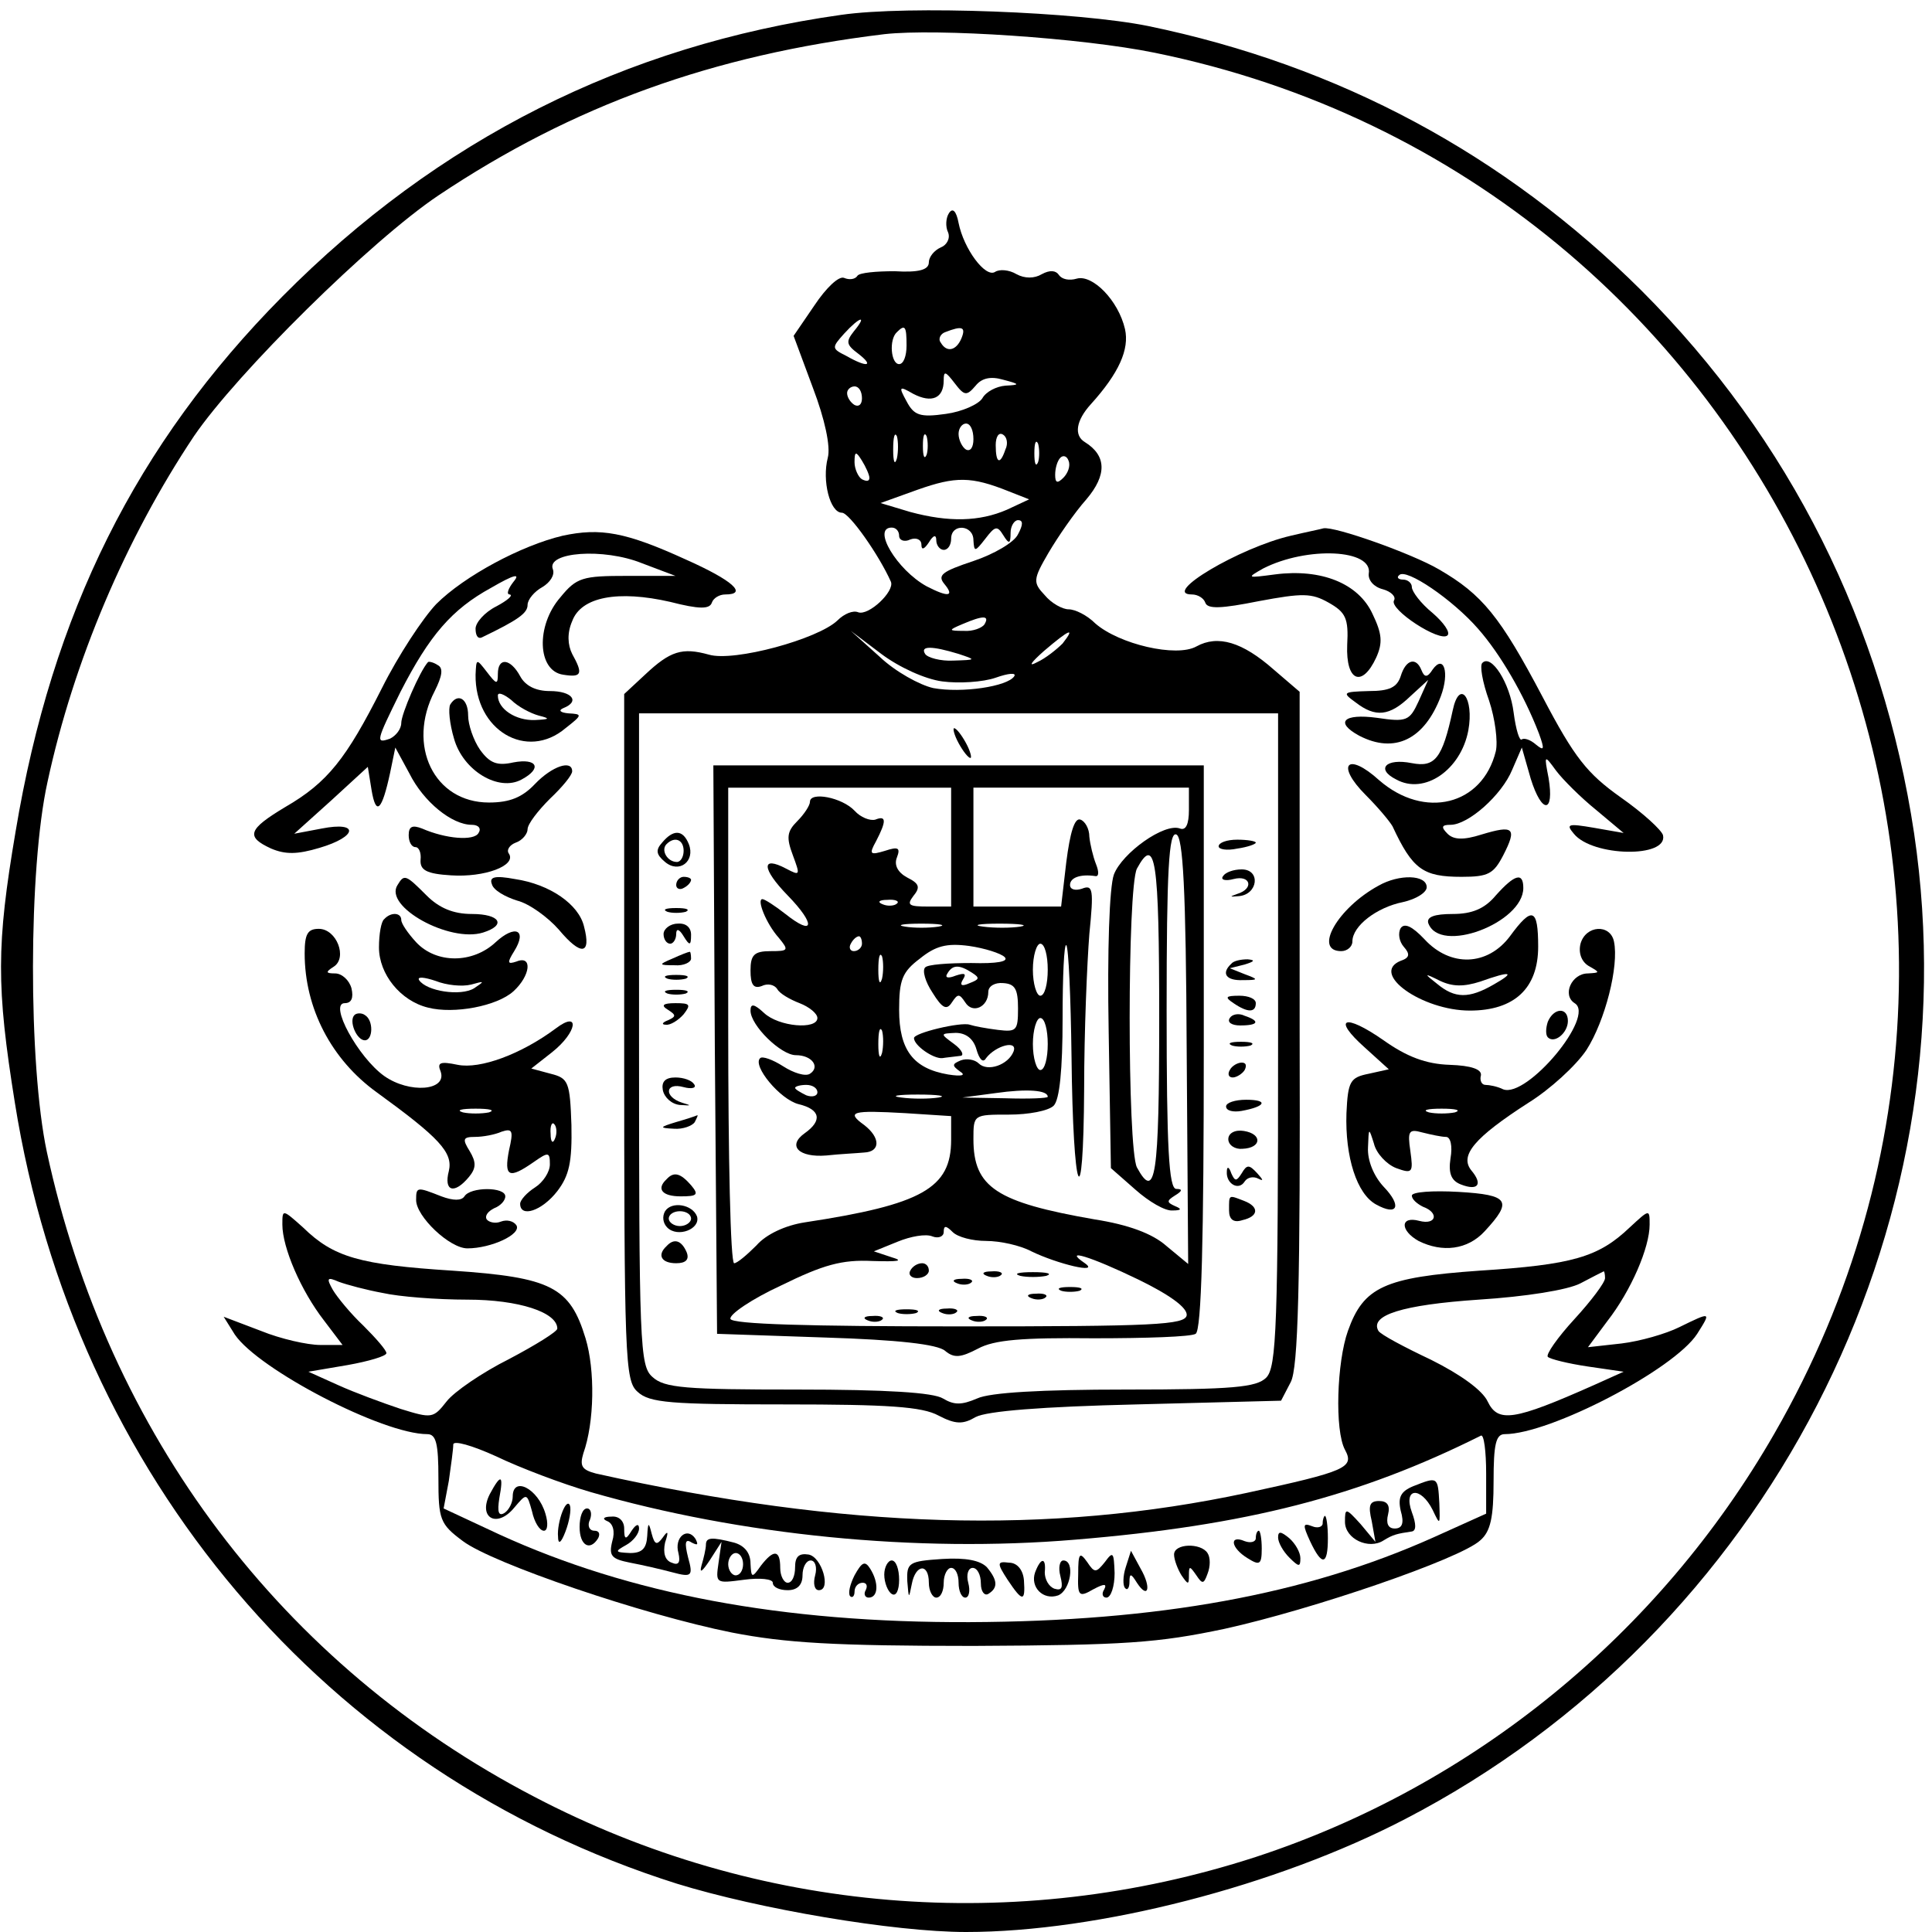 <?xml version="1.0" standalone="no"?>
<!DOCTYPE svg PUBLIC "-//W3C//DTD SVG 20010904//EN"
 "http://www.w3.org/TR/2001/REC-SVG-20010904/DTD/svg10.dtd">
<svg version="1.0" xmlns="http://www.w3.org/2000/svg"
 width="260pt" height="260pt" viewBox="0 0 260 260"
 preserveAspectRatio="xMidYMid meet">
<g transform="translate(0,260) scale(0.1,-0.1)"
fill="#000000" stroke="none">
<path d="M1132 2580 c-291 -41 -543 -168 -752 -379 -197 -199 -310 -426 -359
-720 -26 -153 -26 -209 -1 -365 80 -502 419 -902 891 -1051 110 -34 292 -65
389 -65 178 0 418 62 591 152 486 252 764 792 685 1326 -42 280 -167 531 -367
731 -184 183 -407 303 -664 356 -94 19 -323 28 -413 15z m422 -51 c835 -170
1260 -1118 834 -1858 -155 -270 -405 -474 -698 -570 -323 -105 -671 -76 -971
81 -340 177 -574 488 -656 868 -25 118 -25 381 1 498 35 162 105 327 197 465
58 85 238 263 329 324 181 121 369 189 600 217 71 8 266 -5 364 -25z"/>
<path d="M1277 2313 c-4 -6 -5 -18 -1 -26 3 -8 -2 -17 -10 -20 -9 -4 -16 -13
-16 -20 0 -10 -13 -14 -46 -12 -25 0 -47 -2 -50 -6 -3 -5 -11 -6 -18 -3 -7 3
-24 -13 -40 -37 l-28 -41 26 -70 c16 -42 24 -79 20 -94 -8 -31 3 -74 19 -74
10 0 50 -57 66 -93 5 -13 -30 -46 -44 -41 -7 3 -19 -2 -28 -11 -26 -25 -139
-56 -173 -46 -36 10 -52 5 -86 -27 l-28 -26 0 -461 c0 -435 1 -463 18 -478 16
-15 45 -17 198 -17 139 0 185 -3 207 -15 23 -12 33 -12 50 -2 15 8 89 14 217
17 l194 5 13 25 c10 19 13 128 12 477 l0 452 -35 30 c-42 37 -75 47 -104 31
-27 -15 -104 3 -136 31 -11 11 -27 19 -36 19 -8 0 -23 8 -32 19 -16 17 -16 21
5 57 13 22 35 54 51 72 28 33 27 59 -2 77 -15 9 -12 29 8 51 38 42 52 74 46
101 -9 39 -44 74 -65 68 -10 -3 -20 -1 -24 5 -4 6 -12 7 -23 1 -10 -6 -23 -6
-34 0 -10 6 -23 7 -29 3 -13 -8 -42 31 -49 66 -3 16 -8 21 -13 13z m-128 -159
c-11 -14 -10 -18 6 -30 22 -17 12 -19 -16 -3 -20 10 -20 11 -3 30 21 23 32 26
13 3z m71 -19 c0 -14 -4 -25 -10 -25 -11 0 -14 33 -3 43 11 11 13 8 13 -18z
m74 10 c-7 -17 -20 -20 -28 -6 -4 5 0 12 6 14 23 9 28 7 22 -8z m19 -64 c8 10
20 13 37 8 23 -6 23 -7 3 -8 -12 -1 -26 -8 -31 -17 -5 -8 -27 -18 -49 -21 -35
-5 -43 -2 -53 17 -11 20 -10 21 9 10 25 -13 41 -6 41 18 0 13 2 13 15 -4 13
-17 16 -17 28 -3z m-153 -17 c0 -8 -4 -12 -10 -9 -5 3 -10 10 -10 16 0 5 5 9
10 9 6 0 10 -7 10 -16z m150 -55 c0 -11 -4 -17 -10 -14 -5 3 -10 13 -10 21 0
8 5 14 10 14 6 0 10 -9 10 -21z m-103 -26 c-3 -10 -5 -4 -5 12 0 17 2 24 5 18
2 -7 2 -21 0 -30z m40 5 c-3 -7 -5 -2 -5 12 0 14 2 19 5 13 2 -7 2 -19 0 -25z
m106 7 c-7 -21 -13 -19 -13 6 0 11 4 18 10 14 5 -3 7 -12 3 -20z m44 -17 c-3
-7 -5 -2 -5 12 0 14 2 19 5 13 2 -7 2 -19 0 -25z m-227 -21 c0 -5 -4 -5 -10
-2 -5 3 -10 14 -10 23 0 15 2 15 10 2 5 -8 10 -19 10 -23z m261 0 c-8 -8 -11
-7 -11 4 0 9 3 19 7 23 4 4 9 2 11 -4 3 -7 -1 -17 -7 -23z m-74 -18 l28 -11
-30 -14 c-37 -16 -78 -17 -130 -3 l-40 12 50 18 c51 18 72 18 122 -2z m13 -58
c-5 -11 -33 -27 -60 -36 -42 -14 -49 -19 -39 -31 14 -17 5 -18 -24 -3 -40 22
-74 79 -47 79 6 0 10 -5 10 -11 0 -6 7 -9 15 -5 8 3 15 0 15 -7 0 -8 4 -6 10
3 6 10 10 11 10 3 0 -7 5 -13 10 -13 6 0 10 7 10 15 0 21 30 19 30 -2 1 -16 2
-16 16 2 13 17 16 18 24 5 8 -13 10 -12 10 3 0 9 5 17 10 17 7 0 7 -6 0 -19z
m-45 -121 c-3 -5 -16 -10 -28 -9 -21 0 -21 1 -2 9 28 12 37 12 30 0z m-57 -77
c22 -3 55 -1 72 5 17 6 28 7 25 2 -9 -14 -71 -23 -109 -16 -18 4 -51 22 -72
42 l-39 35 41 -31 c24 -18 59 -34 82 -37z m162 51 c-8 -8 -23 -20 -34 -25 -13
-7 -9 -1 9 15 34 29 43 33 25 10z m-140 -14 c24 -8 24 -8 -7 -9 -17 -1 -35 4
-38 9 -7 11 9 11 45 0z m430 -519 c0 -386 -2 -441 -16 -455 -13 -13 -45 -16
-189 -16 -114 0 -183 -4 -200 -12 -21 -9 -31 -9 -46 0 -13 8 -76 12 -196 12
-150 0 -179 2 -195 17 -17 15 -18 42 -18 455 l0 438 430 0 430 0 0 -439z"/>
<path d="M1290 1600 c6 -11 13 -20 16 -20 2 0 0 9 -6 20 -6 11 -13 20 -16 20
-2 0 0 -9 6 -20z"/>
<path d="M962 1188 l3 -383 146 -5 c96 -3 151 -9 161 -18 12 -10 21 -9 44 3
22 12 60 15 156 14 70 0 131 2 137 6 8 4 11 128 11 386 l0 379 -330 0 -330 0
2 -382z m318 272 l0 -80 -31 0 c-26 0 -29 2 -20 14 10 12 8 17 -8 25 -13 7
-18 17 -14 27 5 13 2 15 -16 9 -20 -6 -22 -5 -12 13 14 27 14 35 -1 29 -7 -2
-20 3 -28 12 -17 18 -60 26 -60 12 0 -5 -8 -17 -17 -26 -14 -14 -15 -22 -6
-46 10 -27 10 -28 -9 -18 -34 18 -33 0 2 -36 38 -39 36 -56 -3 -25 -14 11 -28
20 -31 20 -8 0 5 -33 22 -52 14 -17 13 -18 -11 -18 -22 0 -27 -5 -27 -26 0
-19 4 -25 15 -21 8 4 17 2 21 -4 3 -6 17 -14 30 -19 13 -5 24 -14 24 -20 0
-16 -52 -12 -72 7 -13 12 -18 13 -18 3 0 -20 41 -60 61 -60 22 0 33 -16 19
-25 -6 -4 -22 1 -36 10 -14 9 -28 14 -31 11 -11 -10 27 -56 52 -62 29 -7 32
-22 8 -39 -24 -17 -8 -33 29 -30 18 2 41 3 51 4 22 1 22 20 0 37 -25 18 -16
20 55 16 l62 -4 0 -32 c0 -65 -39 -87 -197 -111 -26 -4 -52 -16 -65 -31 -13
-13 -26 -24 -30 -24 -5 0 -8 144 -8 320 l0 320 150 0 150 0 0 -80z m320 50 c0
-19 -4 -28 -12 -25 -21 8 -78 -33 -89 -62 -6 -17 -9 -101 -7 -211 l3 -184 33
-29 c18 -16 40 -29 50 -28 12 0 13 2 3 6 -11 5 -11 7 0 14 10 6 11 9 2 9 -10
0 -13 55 -13 241 0 188 3 240 13 236 9 -3 13 -72 14 -291 l2 -287 -29 24 c-19
17 -52 29 -97 36 -132 23 -163 43 -163 108 0 33 0 33 48 33 26 0 53 5 60 12 8
8 12 49 12 117 0 57 2 102 5 99 3 -3 6 -70 7 -149 2 -189 16 -225 17 -44 0 77
4 170 7 208 6 60 5 67 -10 61 -9 -3 -16 -1 -16 5 0 10 14 15 34 12 5 -1 5 6 1
16 -4 10 -8 27 -9 37 0 11 -6 21 -12 23 -8 3 -14 -18 -19 -57 l-7 -60 -59 0
-59 0 0 80 0 80 145 0 145 0 0 -30z m-40 -280 c0 -214 -5 -247 -30 -201 -13
26 -13 376 0 402 25 46 30 13 30 -201z m-353 154 c-3 -3 -12 -4 -19 -1 -8 3
-5 6 6 6 11 1 17 -2 13 -5z m56 -31 c-13 -2 -33 -2 -45 0 -13 2 -3 4 22 4 25
0 35 -2 23 -4z m110 0 c-13 -2 -35 -2 -50 0 -16 2 -5 4 22 4 28 0 40 -2 28 -4z
m-213 -23 c0 -5 -5 -10 -11 -10 -5 0 -7 5 -4 10 3 6 8 10 11 10 2 0 4 -4 4
-10z m192 -18 c6 -6 -10 -9 -45 -8 -31 0 -59 -2 -62 -6 -4 -4 0 -19 10 -34 13
-21 19 -24 26 -13 8 12 10 12 18 0 10 -16 31 -6 31 14 0 8 9 13 20 12 16 -1
20 -8 20 -34 0 -30 -2 -32 -27 -29 -16 2 -32 5 -38 7 -12 4 -75 -11 -75 -18 0
-10 26 -28 38 -27 6 1 17 2 24 3 6 0 3 8 -8 16 -19 14 -19 14 2 15 14 0 24 -8
28 -22 4 -14 9 -19 13 -12 13 17 43 25 37 9 -7 -18 -35 -28 -47 -16 -5 5 -16
7 -24 4 -12 -5 -12 -7 -1 -15 8 -5 3 -7 -16 -4 -47 8 -66 33 -66 87 0 40 4 51
28 69 21 17 36 21 66 17 21 -3 43 -10 48 -15z m58 -17 c0 -19 -4 -35 -10 -35
-5 0 -10 16 -10 35 0 19 5 35 10 35 6 0 10 -16 10 -35z m-223 -12 c-3 -10 -5
-4 -5 12 0 17 2 24 5 18 2 -7 2 -21 0 -30z m121 8 c11 -7 10 -9 -3 -14 -11 -5
-14 -3 -9 5 5 8 2 9 -10 5 -10 -4 -15 -3 -11 3 7 12 16 12 33 1z m102 -96 c0
-19 -4 -35 -10 -35 -5 0 -10 16 -10 35 0 19 5 35 10 35 6 0 10 -16 10 -35z
m-223 -12 c-3 -10 -5 -4 -5 12 0 17 2 24 5 18 2 -7 2 -21 0 -30z m-87 -53 c0
-5 -7 -7 -15 -4 -8 4 -15 8 -15 10 0 2 7 4 15 4 8 0 15 -4 15 -10z m310 -6 c0
-2 -26 -3 -57 -2 l-58 1 45 6 c42 6 70 4 70 -5z m-147 -1 c-13 -2 -35 -2 -50
0 -16 2 -5 4 22 4 28 0 40 -2 28 -4z m64 -193 c19 0 46 -6 61 -14 35 -17 93
-31 72 -16 -31 21 8 9 72 -22 43 -21 66 -38 65 -48 -2 -13 -44 -15 -306 -15
-204 0 -305 3 -308 10 -2 6 29 27 68 45 57 28 82 35 123 33 35 -1 43 0 26 5
l-24 8 32 13 c17 7 38 11 47 7 8 -3 15 0 15 6 0 9 3 9 12 0 7 -7 27 -12 45
-12z"/>
<path d="M1225 890 c-3 -5 1 -10 9 -10 9 0 16 5 16 10 0 6 -4 10 -9 10 -6 0
-13 -4 -16 -10z"/>
<path d="M1328 883 c7 -3 16 -2 19 1 4 3 -2 6 -13 5 -11 0 -14 -3 -6 -6z"/>
<path d="M1373 883 c9 -2 25 -2 35 0 9 3 1 5 -18 5 -19 0 -27 -2 -17 -5z"/>
<path d="M1288 873 c7 -3 16 -2 19 1 4 3 -2 6 -13 5 -11 0 -14 -3 -6 -6z"/>
<path d="M1428 863 c6 -2 18 -2 25 0 6 3 1 5 -13 5 -14 0 -19 -2 -12 -5z"/>
<path d="M1388 853 c7 -3 16 -2 19 1 4 3 -2 6 -13 5 -11 0 -14 -3 -6 -6z"/>
<path d="M1208 833 c6 -2 18 -2 25 0 6 3 1 5 -13 5 -14 0 -19 -2 -12 -5z"/>
<path d="M1268 833 c7 -3 16 -2 19 1 4 3 -2 6 -13 5 -11 0 -14 -3 -6 -6z"/>
<path d="M1168 823 c7 -3 16 -2 19 1 4 3 -2 6 -13 5 -11 0 -14 -3 -6 -6z"/>
<path d="M1308 823 c7 -3 16 -2 19 1 4 3 -2 6 -13 5 -11 0 -14 -3 -6 -6z"/>
<path d="M891 1466 c-9 -10 -8 -16 4 -26 19 -16 41 1 32 24 -8 20 -21 20 -36
2z m29 -11 c0 -8 -4 -15 -9 -15 -13 0 -22 16 -14 24 11 11 23 6 23 -9z"/>
<path d="M1640 1461 c0 -4 11 -6 25 -3 14 2 25 6 25 8 0 2 -11 4 -25 4 -14 0
-25 -4 -25 -9z"/>
<path d="M1646 1421 c-4 -5 3 -7 14 -4 23 6 28 -13 5 -20 -11 -4 -10 -4 2 -3
26 2 30 36 4 36 -11 0 -22 -4 -25 -9z"/>
<path d="M910 1409 c0 -5 5 -7 10 -4 6 3 10 8 10 11 0 2 -4 4 -10 4 -5 0 -10
-5 -10 -11z"/>
<path d="M898 1373 c6 -2 18 -2 25 0 6 3 1 5 -13 5 -14 0 -19 -2 -12 -5z"/>
<path d="M893 1343 c0 -7 4 -13 9 -13 4 0 8 6 8 13 0 8 4 7 10 -3 8 -13 10
-13 10 2 0 10 -7 16 -18 15 -10 0 -19 -7 -19 -14z"/>
<path d="M905 1310 c-19 -8 -19 -9 3 -9 12 -1 22 4 22 9 0 6 -1 10 -2 9 -2 0
-12 -4 -23 -9z"/>
<path d="M1657 1303 c-14 -13 -7 -23 16 -22 21 0 21 1 2 8 l-20 8 20 5 c13 4
15 6 4 7 -9 0 -19 -2 -22 -6z"/>
<path d="M898 1283 c6 -2 18 -2 25 0 6 3 1 5 -13 5 -14 0 -19 -2 -12 -5z"/>
<path d="M898 1263 c6 -2 18 -2 25 0 6 3 1 5 -13 5 -14 0 -19 -2 -12 -5z"/>
<path d="M1660 1250 c19 -13 30 -13 30 0 0 6 -10 10 -22 10 -19 0 -20 -2 -8
-10z"/>
<path d="M899 1241 c11 -7 11 -9 0 -14 -8 -3 -9 -6 -3 -6 6 -1 17 6 24 14 10
13 9 15 -11 15 -17 0 -20 -3 -10 -9z"/>
<path d="M1655 1230 c-4 -6 3 -10 14 -10 25 0 27 6 6 13 -8 4 -17 2 -20 -3z"/>
<path d="M1658 1193 c6 -2 18 -2 25 0 6 3 1 5 -13 5 -14 0 -19 -2 -12 -5z"/>
<path d="M1655 1160 c-3 -5 -2 -10 4 -10 5 0 13 5 16 10 3 6 2 10 -4 10 -5 0
-13 -4 -16 -10z"/>
<path d="M892 1133 c2 -10 12 -19 23 -20 16 -1 16 -1 3 3 -25 8 -23 28 2 21
11 -3 18 -1 14 4 -3 5 -14 9 -25 9 -14 0 -19 -6 -17 -17z"/>
<path d="M1650 1111 c0 -6 10 -8 21 -6 33 6 36 15 6 15 -15 0 -27 -4 -27 -9z"/>
<path d="M910 1090 c-23 -7 -23 -8 -3 -9 12 -1 25 4 28 9 3 6 5 10 3 9 -2 -1
-14 -5 -28 -9z"/>
<path d="M1653 1067 c0 -8 9 -14 19 -13 26 1 27 20 2 24 -12 2 -21 -3 -21 -11z"/>
<path d="M1651 1023 c-1 -16 16 -26 24 -13 4 6 12 7 18 4 8 -4 7 -2 -1 7 -11
12 -14 12 -21 0 -7 -11 -9 -11 -14 0 -3 9 -6 10 -6 2z"/>
<path d="M897 1013 c-14 -13 -6 -23 19 -23 22 0 25 2 14 15 -14 16 -23 19 -33
8z"/>
<path d="M1654 971 c0 -12 6 -17 18 -13 22 5 23 18 2 26 -21 8 -20 9 -20 -13z"/>
<path d="M895 970 c-4 -7 -3 -16 3 -22 14 -14 45 -2 40 15 -6 16 -34 21 -43 7z
m35 -10 c0 -5 -7 -10 -15 -10 -8 0 -15 5 -15 10 0 6 7 10 15 10 8 0 15 -4 15
-10z"/>
<path d="M897 923 c-13 -12 -7 -23 13 -23 13 0 18 5 14 15 -7 16 -17 19 -27 8z"/>
<path d="M757 1879 c-55 -13 -132 -54 -170 -92 -18 -19 -51 -69 -73 -113 -48
-95 -73 -127 -130 -160 -50 -30 -54 -40 -19 -56 19 -8 35 -8 65 1 51 15 54 36
3 26 l-37 -7 50 45 49 45 5 -31 c6 -36 14 -28 25 23 l7 34 19 -35 c19 -38 57
-69 84 -69 9 0 13 -5 9 -11 -6 -11 -44 -8 -76 6 -13 5 -18 3 -18 -9 0 -9 4
-16 9 -16 5 0 8 -8 7 -17 -1 -14 8 -19 41 -21 45 -3 88 13 78 29 -4 5 1 12 9
15 9 3 16 12 16 18 0 7 14 25 30 41 17 16 30 32 30 37 0 16 -27 7 -50 -17 -17
-18 -34 -25 -62 -25 -74 0 -111 77 -73 150 10 20 12 31 4 35 -6 4 -12 5 -13 4
-11 -12 -36 -70 -36 -82 0 -8 -7 -17 -15 -21 -20 -7 -19 -4 14 63 39 76 69
111 122 140 31 18 40 20 30 8 -7 -9 -10 -17 -5 -17 5 -1 -3 -8 -18 -16 -16 -8
-28 -22 -28 -30 0 -9 3 -14 8 -12 50 24 62 33 62 44 0 7 9 18 20 24 10 6 17
16 14 24 -9 23 68 29 120 8 l45 -17 -65 0 c-60 0 -68 -2 -90 -29 -33 -38 -31
-99 4 -104 25 -4 27 1 12 28 -6 12 -7 28 0 44 12 33 62 42 132 26 39 -10 53
-10 56 -1 2 6 10 11 18 11 31 0 10 19 -53 47 -81 37 -115 43 -166 32z"/>
<path d="M1737 1879 c-69 -16 -175 -79 -133 -79 8 0 16 -5 18 -11 3 -9 22 -8
72 2 59 11 71 11 94 -2 23 -13 27 -21 25 -57 -2 -49 20 -58 39 -17 9 20 8 32
-5 59 -19 41 -69 61 -131 53 -38 -5 -39 -5 -16 8 59 30 148 26 142 -7 -1 -9 7
-18 19 -21 11 -3 18 -10 15 -15 -7 -12 62 -57 72 -47 4 4 -5 17 -20 30 -16 13
-28 29 -28 35 0 5 -5 10 -12 10 -6 0 -9 3 -5 6 9 10 72 -33 106 -72 30 -34 62
-89 82 -141 8 -22 7 -24 -4 -15 -8 7 -16 9 -19 7 -3 -3 -8 13 -11 36 -5 40
-30 79 -42 67 -4 -3 0 -26 9 -51 8 -24 12 -55 9 -68 -18 -73 -96 -92 -157 -39
-43 39 -59 21 -18 -20 16 -16 32 -35 36 -42 27 -58 41 -68 93 -68 36 0 43 4
56 29 19 37 14 41 -29 28 -25 -8 -38 -7 -46 1 -9 9 -8 12 4 12 24 0 69 40 83
74 l13 30 12 -42 c15 -48 32 -47 24 1 -6 31 -6 32 10 10 9 -12 33 -36 54 -53
l37 -31 -40 7 c-35 6 -38 5 -27 -8 25 -31 127 -33 120 -2 -2 7 -27 30 -57 51
-45 32 -62 53 -105 135 -57 108 -81 138 -140 172 -36 21 -140 58 -155 55 -3
-1 -23 -5 -44 -10z"/>
<path d="M640 1692 c-1 -75 69 -116 121 -72 23 18 23 19 4 20 -11 1 -14 4 -7
7 23 9 12 23 -18 23 -19 0 -33 7 -40 20 -13 24 -30 26 -30 3 0 -15 -2 -14 -15
3 -14 18 -14 18 -15 -4z m85 -55 c16 -4 15 -5 -5 -6 -26 -1 -50 15 -50 33 0 5
8 2 18 -6 9 -9 26 -18 37 -21z"/>
<path d="M1885 1690 c-5 -15 -15 -20 -43 -20 -35 -1 -36 -2 -18 -15 27 -21 46
-19 74 8 l24 22 -13 -29 c-12 -26 -16 -28 -56 -22 -45 6 -57 -6 -24 -24 48
-25 88 -5 110 53 12 32 4 57 -11 36 -7 -11 -11 -11 -15 -1 -7 18 -21 15 -28
-8z"/>
<path d="M1955 1644 c-14 -65 -24 -77 -55 -71 -35 7 -49 -8 -21 -22 38 -21 87
13 97 66 8 44 -12 70 -21 27z"/>
<path d="M606 1652 c-3 -5 -1 -26 5 -46 12 -43 60 -72 91 -55 28 15 21 29 -11
23 -22 -5 -32 -1 -45 17 -9 13 -16 34 -16 46 0 23 -14 31 -24 15z"/>
<path d="M535 1409 c-19 -29 70 -78 115 -64 32 10 23 25 -15 25 -25 0 -44 8
-61 25 -28 28 -30 29 -39 14z"/>
<path d="M662 1410 c2 -8 18 -17 34 -22 16 -4 41 -22 56 -39 30 -36 44 -34 34
4 -7 30 -46 57 -93 64 -27 5 -35 3 -31 -7z"/>
<path d="M1855 1408 c-55 -30 -88 -88 -50 -88 8 0 15 6 15 13 0 21 33 46 68
53 18 4 32 13 32 20 0 17 -37 18 -65 2z"/>
<path d="M2013 1395 c-15 -18 -32 -25 -58 -25 -25 0 -35 -4 -33 -12 15 -43
128 0 128 47 0 22 -12 18 -37 -10z"/>
<path d="M517 1363 c-4 -3 -7 -20 -7 -38 0 -36 29 -72 66 -81 35 -9 93 2 115
22 23 21 26 49 4 40 -12 -4 -13 -2 -3 14 18 29 1 36 -25 12 -31 -29 -80 -29
-107 0 -11 12 -20 25 -20 30 0 10 -14 11 -23 1z m117 -88 c18 5 19 5 4 -5 -18
-11 -64 -4 -74 11 -3 5 7 4 22 -1 15 -6 36 -8 48 -5z"/>
<path d="M2032 1340 c-30 -40 -80 -42 -115 -4 -17 18 -27 22 -32 15 -4 -7 -2
-18 4 -25 9 -10 8 -15 -4 -19 -42 -17 29 -67 93 -67 60 0 92 30 92 86 0 52 -8
55 -38 14z m-40 -61 c42 15 48 13 18 -4 -33 -19 -52 -19 -76 1 -18 14 -18 15
4 4 17 -8 32 -8 54 -1z"/>
<path d="M410 1317 c0 -74 36 -143 97 -187 84 -61 103 -81 97 -106 -7 -27 7
-32 27 -8 10 12 10 20 1 35 -10 16 -9 19 7 19 11 0 27 3 36 7 15 5 16 1 10
-25 -7 -36 0 -39 33 -16 20 14 22 14 22 -3 0 -10 -9 -24 -20 -31 -11 -7 -20
-17 -20 -22 0 -19 29 -10 50 17 16 21 20 39 19 89 -2 58 -4 63 -28 69 l-26 7
28 22 c34 27 38 57 5 32 -47 -35 -102 -55 -132 -49 -24 5 -28 3 -23 -9 9 -26
-42 -30 -76 -6 -35 25 -75 98 -53 98 9 0 12 7 9 20 -3 11 -13 20 -22 20 -13 0
-13 2 -2 9 19 12 4 51 -20 51 -15 0 -19 -7 -19 -33z m248 -214 c-10 -2 -26 -2
-35 0 -10 3 -2 5 17 5 19 0 27 -2 18 -5z m89 -35 c-3 -8 -6 -5 -6 6 -1 11 2
17 5 13 3 -3 4 -12 1 -19z"/>
<path d="M2127 1330 c-3 -12 1 -24 11 -30 16 -9 15 -9 -1 -10 -22 0 -35 -29
-18 -40 29 -17 -64 -128 -96 -116 -8 4 -19 6 -24 6 -5 0 -8 6 -6 13 1 8 -13
13 -42 14 -32 1 -58 11 -89 33 -53 37 -70 30 -25 -10 l32 -29 -27 -6 c-25 -5
-28 -10 -30 -53 -2 -59 14 -109 40 -123 29 -16 35 -2 10 24 -13 14 -22 35 -21
53 1 27 1 27 8 5 3 -13 17 -28 30 -33 22 -8 23 -6 19 23 -4 27 -2 30 16 25 12
-3 26 -6 32 -6 6 0 9 -12 6 -29 -3 -20 1 -30 14 -35 23 -9 30 0 14 19 -16 20
4 44 77 91 29 18 64 50 78 71 25 39 44 113 37 146 -5 24 -38 22 -45 -3z m-169
-227 c-10 -2 -26 -2 -35 0 -10 3 -2 5 17 5 19 0 27 -2 18 -5z"/>
<path d="M477 1234 c-8 -8 3 -34 14 -34 11 0 12 27 0 34 -4 3 -11 3 -14 0z"/>
<path d="M2083 1225 c-3 -9 -3 -18 0 -21 9 -9 27 6 27 22 0 19 -19 18 -27 -1z"/>
<path d="M560 985 c0 -22 45 -65 69 -65 32 0 73 19 66 31 -4 6 -13 8 -21 5 -7
-3 -16 -1 -19 3 -3 5 2 11 10 15 8 3 15 10 15 16 0 13 -47 13 -55 0 -4 -6 -15
-6 -31 0 -33 13 -34 13 -34 -5z"/>
<path d="M1900 991 c0 -5 7 -11 15 -15 22 -8 18 -25 -5 -19 -26 7 -26 -13 -1
-27 32 -16 66 -12 89 13 38 41 33 49 -35 53 -35 2 -63 0 -63 -5z"/>
<path d="M380 952 c0 -31 25 -89 56 -129 l25 -33 -30 0 c-17 0 -53 8 -80 19
l-50 19 15 -24 c32 -47 199 -134 259 -134 12 0 15 -13 15 -59 0 -56 2 -62 33
-85 40 -30 242 -99 362 -123 72 -14 137 -18 325 -18 205 1 248 4 338 23 118
26 317 94 344 119 14 12 18 31 18 80 0 49 3 63 15 63 61 0 228 87 259 135 19
30 19 30 -24 9 -18 -9 -53 -19 -78 -22 l-45 -5 26 35 c32 41 57 99 57 130 0
21 0 21 -27 -4 -42 -40 -77 -50 -202 -58 -128 -9 -156 -22 -177 -81 -15 -42
-18 -134 -4 -160 13 -24 2 -29 -132 -58 -266 -57 -540 -49 -876 26 -19 5 -22
10 -17 27 15 42 16 112 3 155 -21 69 -46 82 -179 91 -125 8 -160 18 -201 58
-28 25 -28 25 -28 4z m1780 -72 c0 -6 -19 -31 -41 -55 -23 -25 -39 -48 -36
-51 3 -3 27 -9 54 -13 l48 -7 -40 -18 c-108 -48 -129 -51 -143 -22 -7 15 -36
36 -76 56 -36 17 -68 34 -71 39 -12 21 32 35 135 42 63 4 120 13 137 22 15 8
29 15 31 16 1 1 2 -4 2 -9z m-1645 -20 c22 -5 73 -9 114 -9 69 0 121 -17 121
-39 0 -4 -29 -22 -65 -41 -36 -18 -74 -44 -84 -57 -18 -23 -20 -23 -62 -10
-24 8 -62 22 -84 32 l-40 18 53 9 c28 5 52 12 52 16 0 4 -14 20 -31 37 -17 16
-35 38 -41 48 -9 16 -8 18 8 11 11 -4 37 -11 59 -15z m280 -268 c201 -58 438
-82 652 -64 230 19 382 58 546 140 4 2 7 -21 7 -51 l0 -54 -71 -32 c-172 -77
-370 -113 -624 -114 -253 -1 -458 38 -633 118 l-75 35 7 37 c3 21 6 43 6 49 0
6 25 -1 58 -16 31 -15 89 -37 127 -48z"/>
<path d="M659 589 c-16 -32 10 -46 33 -18 17 20 17 20 24 -5 3 -14 10 -26 16
-26 5 0 6 10 2 23 -10 34 -44 51 -44 23 0 -8 -5 -18 -11 -22 -8 -5 -10 1 -7
20 6 32 2 33 -13 5z"/>
<path d="M1902 600 c-17 -7 -21 -15 -17 -33 5 -17 2 -24 -8 -24 -9 0 -12 7 -9
19 3 12 -1 18 -12 18 -13 0 -15 -6 -10 -27 l5 -28 -20 24 c-20 22 -21 22 -21
3 0 -23 32 -38 52 -25 13 8 18 9 38 12 6 1 6 10 0 26 -12 33 12 35 28 3 10
-21 10 -21 9 9 -2 36 -2 36 -35 23z"/>
<path d="M757 566 c-4 -10 -7 -25 -6 -34 0 -11 4 -9 10 7 5 13 8 29 6 35 -2 5
-6 2 -10 -8z"/>
<path d="M780 545 c0 -25 14 -33 25 -15 3 6 1 10 -5 10 -7 0 -10 7 -6 15 3 8
1 15 -4 15 -6 0 -10 -11 -10 -25z"/>
<path d="M817 553 c8 -3 11 -14 7 -27 -5 -20 -1 -24 24 -29 16 -3 42 -9 57
-13 26 -7 28 -5 21 20 -5 20 -4 26 5 20 8 -4 9 -3 5 5 -11 17 -29 2 -23 -19 3
-13 0 -17 -9 -13 -9 3 -12 13 -9 27 5 15 4 17 -3 7 -8 -11 -11 -10 -15 5 -4
16 -5 16 -6 -3 -1 -17 -7 -23 -23 -23 -21 1 -21 2 -5 11 9 5 17 15 17 22 0 7
-4 6 -10 -3 -8 -13 -10 -12 -10 3 0 10 -7 17 -17 16 -11 0 -13 -3 -6 -6z"/>
<path d="M1780 550 c0 -5 -7 -7 -14 -4 -13 5 -13 2 -3 -20 16 -34 24 -33 24 4
0 17 -2 30 -4 30 -1 0 -3 -4 -3 -10z"/>
<path d="M1690 530 c0 -5 -7 -7 -15 -4 -21 9 -19 -9 4 -23 16 -10 19 -9 19 13
0 13 -2 24 -4 24 -2 0 -4 -4 -4 -10z"/>
<path d="M1720 531 c0 -7 7 -19 15 -27 13 -13 15 -13 15 -1 0 8 -7 20 -15 27
-11 9 -15 10 -15 1z"/>
<path d="M950 521 c0 -5 -3 -18 -6 -28 -3 -11 1 -8 11 7 l16 25 -4 -28 c-4
-28 -4 -28 34 -23 22 3 39 1 39 -4 0 -6 9 -10 20 -10 13 0 20 7 20 20 0 11 5
20 11 20 6 0 9 -9 6 -20 -3 -11 -1 -20 5 -20 17 0 4 45 -14 48 -13 2 -18 -3
-18 -17 0 -12 -4 -21 -10 -21 -5 0 -10 9 -10 20 0 25 -9 25 -26 3 -12 -17 -13
-17 -14 3 0 14 -8 24 -22 28 -31 8 -38 7 -38 -3z m50 -26 c0 -8 -4 -15 -10
-15 -5 0 -10 7 -10 15 0 8 5 15 10 15 6 0 10 -7 10 -15z"/>
<path d="M1580 508 c0 -7 5 -20 10 -28 9 -13 10 -13 10 0 0 13 1 13 10 0 8
-12 10 -12 15 2 4 10 4 22 0 28 -9 14 -45 13 -45 -2z"/>
<path d="M1268 502 c-45 -3 -48 -5 -47 -30 2 -24 2 -24 6 -4 5 27 23 29 23 2
0 -11 5 -20 10 -20 6 0 10 9 10 20 0 11 5 20 10 20 6 0 10 -9 10 -20 0 -11 4
-20 9 -20 5 0 7 9 4 20 -3 11 0 20 6 20 6 0 11 -9 11 -21 0 -11 5 -17 10 -14
13 8 13 18 -2 36 -9 9 -28 13 -60 11z"/>
<path d="M1451 482 c-1 -30 1 -32 20 -21 15 8 19 8 15 0 -4 -6 -2 -11 3 -11 6
0 11 15 11 33 -1 28 -2 30 -13 15 -12 -15 -14 -15 -24 0 -10 14 -12 12 -12
-16z"/>
<path d="M1515 491 c-4 -12 -4 -25 -1 -28 3 -4 6 0 6 8 0 12 2 12 10 -1 15
-23 20 -7 5 19 l-13 24 -7 -22z"/>
<path d="M1150 480 c-6 -12 -9 -24 -6 -28 3 -3 6 0 6 6 0 7 5 12 11 12 5 0 7
-4 4 -10 -3 -5 -1 -10 4 -10 13 0 14 20 2 39 -7 11 -11 9 -21 -9z"/>
<path d="M1190 481 c0 -11 5 -23 10 -26 6 -4 10 5 10 19 0 14 -4 26 -10 26 -5
0 -10 -9 -10 -19z"/>
<path d="M1356 474 c20 -30 24 -30 22 -1 -1 14 -9 24 -20 24 -16 2 -17 0 -2
-23z"/>
<path d="M1393 484 c-7 -20 11 -38 31 -31 17 7 23 47 7 47 -5 0 -7 -10 -4 -21
4 -16 2 -20 -8 -17 -8 3 -13 13 -13 22 2 20 -5 21 -13 0z"/>
</g>
</svg>
